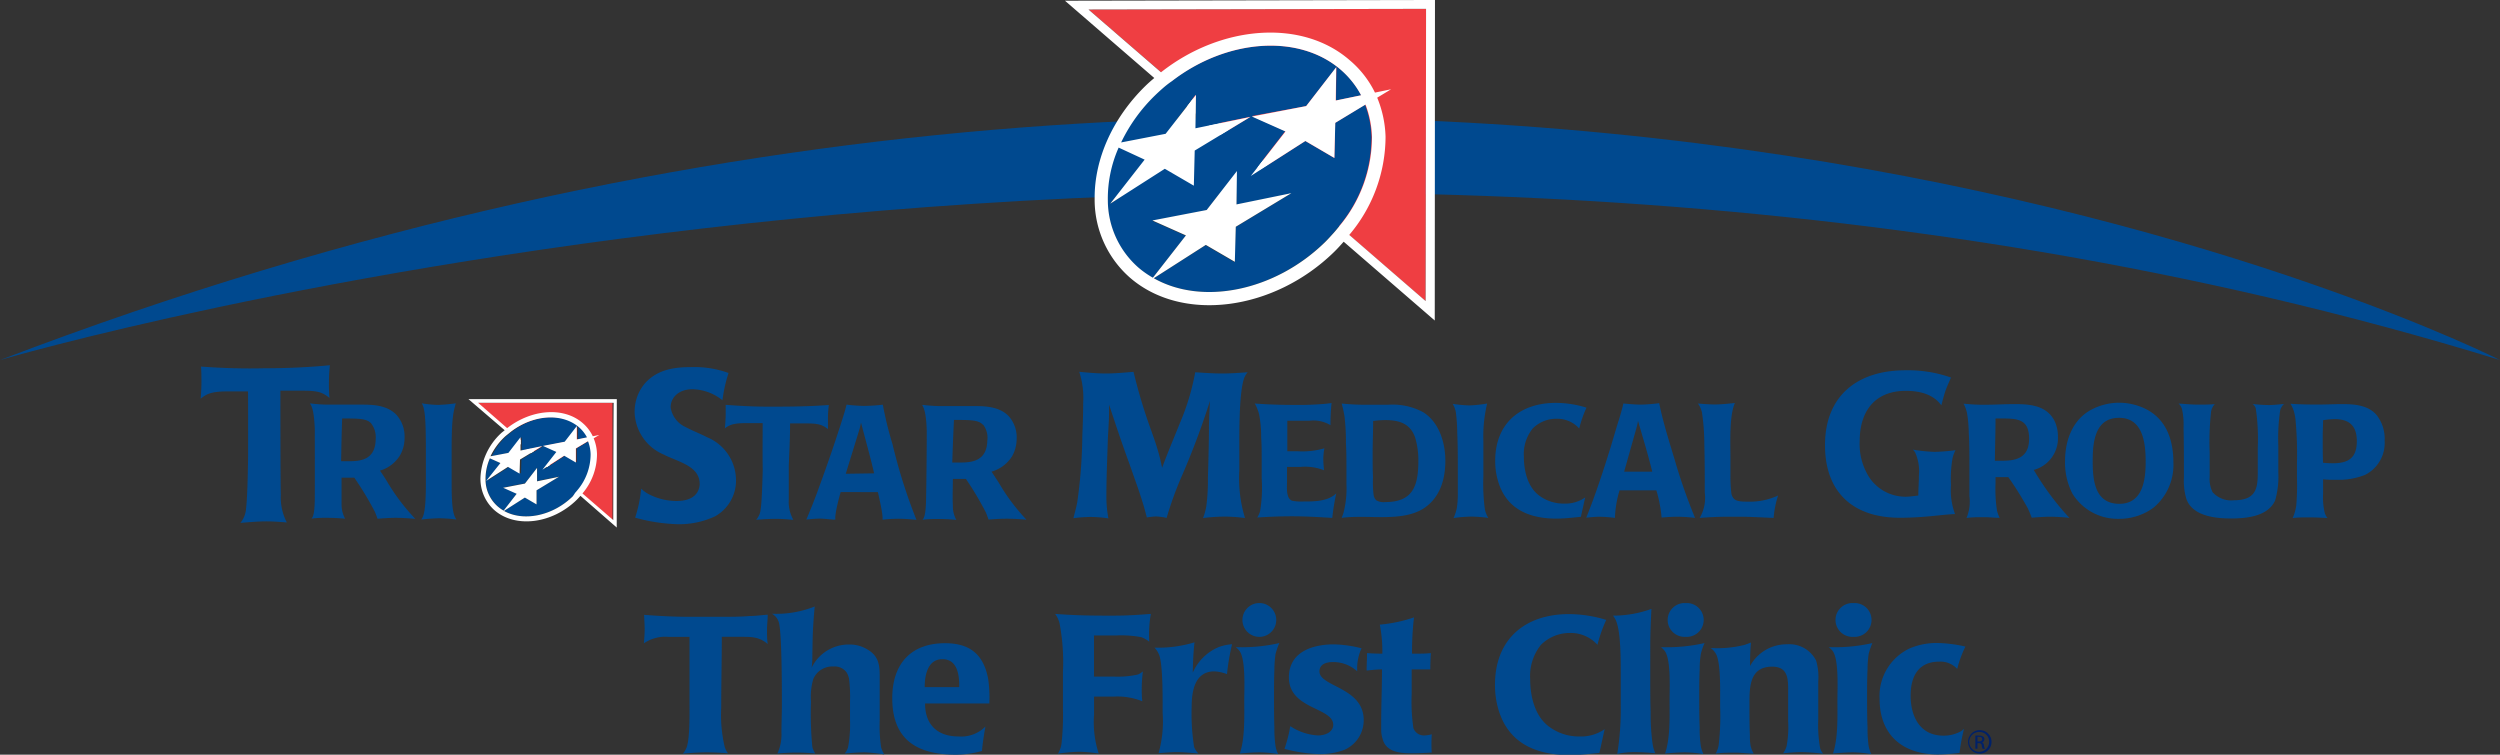 <svg xmlns="http://www.w3.org/2000/svg" viewBox="0 0 344.52 104"><rect x="0" y="0" width="344.52" height="104" fill="#333333" stroke="none"/><defs><style>.cls-1{fill:#00498f;}.cls-2{fill:#ef3e42;}.cls-3{fill:none;}.cls-4{fill:#fff;}.cls-5{fill:#004990;}.cls-6{fill:#ee3e42;}.cls-7{fill:#002169;}</style></defs><title>2019-EB-Frist-Clinic-FC</title><g id="Layer_2" data-name="Layer 2"><g id="LOGOS_GO_HERE" data-name="LOGOS GO HERE"><path class="cls-1" d="M102.09,87.76H99.47c0,3.26-.08,6.5-.08,9.77a19.12,19.12,0,0,0,.48,5.4,3.05,3.05,0,0,0,.45.88c-1-.08-2-.13-3-.13a31.41,31.41,0,0,0-3.21.19,3.26,3.26,0,0,0,.51-.86c.46-1.26.4-4.68.4-6.15v-2c0-2.35,0-4.73,0-7.09l-2.84,0a5.18,5.18,0,0,0-3.45.89c.06-.65.11-1.29.11-1.93s-.05-1.34-.08-2c2.06.16,4.09.27,6.18.27h4.6c1.26,0,2.54,0,3.8-.11.83,0,1.63-.13,2.46-.18,0,.69-.1,1.41-.1,2.11s0,1.29.1,1.93C104.6,87.73,103.51,87.76,102.09,87.76Z"/><path class="cls-1" d="M119.2,103.68c-.94,0-1.85.08-2.79.16a2.55,2.55,0,0,0,.46-.86,17.22,17.22,0,0,0,.27-3.74c0-.86,0-1.71,0-2.57a19.85,19.85,0,0,0-.13-3.08,2.56,2.56,0,0,0-.35-.93,2,2,0,0,0-1.79-.81,2.84,2.84,0,0,0-2.79,1.72,8.82,8.82,0,0,0-.32,3.13,47.52,47.52,0,0,0,.19,6.26,3.21,3.21,0,0,0,.4.88c-.86-.08-1.69-.13-2.54-.13s-1.79.05-2.68.13a6.2,6.2,0,0,0,.56-2.89c0-1.31.06-2.59.06-3.91,0-2,0-10-.43-11.31a2,2,0,0,0-.94-1.15,14.28,14.28,0,0,0,5.89-1c-.08.91-.16,1.85-.21,2.76-.08,1.23-.08,2.46-.11,3.69,0,.67,0,1.34-.11,2a5.68,5.68,0,0,1,5.25-3.21,4.56,4.56,0,0,1,2.14.51c2.11,1.07,2,2.57,2,4.6,0,1.79,0,3.56,0,5.35a20.47,20.47,0,0,0,.19,3.69,3.73,3.73,0,0,0,.45,1A21.79,21.79,0,0,0,119.2,103.68Z"/><path class="cls-1" d="M127.48,96.94c0,2.94,1.72,4.55,4.61,4.55a4.7,4.7,0,0,0,3.71-1.37c-.21,1.13-.37,2.22-.48,3.37a13.64,13.64,0,0,1-3.58.51c-5.3,0-8.78-2-8.78-7.78,0-4.69,2.52-7.58,7.28-7.58,3.37,0,5.3,1.5,5.94,4.93a18,18,0,0,1,.16,3.37Zm4.71-2.44c0-1.58-.29-3.66-2.32-3.66s-2.44,2.22-2.44,3.85h4.76Z"/><path class="cls-1" d="M158.38,88.43a4.21,4.21,0,0,0-1.09-.62,14.92,14.92,0,0,0-3.43-.24c-1,0-2.06,0-3.1,0,0,1,0,2,0,3.05v2.62h2.73a12.72,12.72,0,0,0,3.34-.29,2.72,2.72,0,0,0,.67-.43,20.71,20.71,0,0,0-.16,2.22c0,.64,0,1.26.08,1.9a9.21,9.21,0,0,0-4-.64h-2.65c0,.83,0,1.63,0,2.46a14,14,0,0,0,.64,5.38,21.08,21.08,0,0,0-2.62-.24,22.9,22.9,0,0,0-3,.26,3.69,3.69,0,0,0,.53-1.74,35.88,35.88,0,0,0,.16-4.52v-5a28.27,28.27,0,0,0-.48-6.77,3.89,3.89,0,0,0-.59-1.23c2.28.18,4.58.24,6.85.24h1.34c1.68,0,3.37-.11,5-.24A15.84,15.84,0,0,0,158.38,88.43Z"/><path class="cls-1" d="M169.09,92.9a5.6,5.6,0,0,0-1.74-.38c-2.73,0-3.13,2.79-3.13,4.9a29.36,29.36,0,0,0,.34,5.54,3,3,0,0,0,.59.88c-1-.08-2-.19-3-.19-.83,0-1.66.08-2.49.14a16.17,16.17,0,0,0,.56-5.54c0-1.66.06-6.61-.48-8a3.15,3.15,0,0,0-.64-1,17.22,17.22,0,0,0,5.51-.73c-.16,1.39-.21,2.79-.24,4.18A6.77,6.77,0,0,1,168,89.15a6.87,6.87,0,0,1,1.79-.37A30.28,30.28,0,0,0,169.09,92.9Z"/><path class="cls-1" d="M175.78,90.12a15.79,15.79,0,0,0-.16,2.19c-.05,1.2-.05,2.43-.05,3.64,0,1.44,0,2.89.05,4.33a17.06,17.06,0,0,0,.16,2.57,5.15,5.15,0,0,0,.35,1.07,16.17,16.17,0,0,0-2.52-.24c-.9,0-1.84.08-2.75.16.72-2.14.61-5.11.61-7.38,0-1.56.22-5.68-.69-6.8a3.63,3.63,0,0,0-.48-.48,23.36,23.36,0,0,0,6-.56A10.92,10.92,0,0,0,175.78,90.12Zm-2.08-2.36a2.33,2.33,0,1,1,0-4.65,2.33,2.33,0,0,1,0,4.65Z"/><path class="cls-1" d="M185.28,103.33a9.56,9.56,0,0,1-3.51.59,21,21,0,0,1-4.76-.72,18.91,18.91,0,0,0,.8-3.13,7.67,7.67,0,0,0,3.83,1.28c.88,0,2.09-.4,2.09-1.47,0-2.41-6.11-2.11-6.11-6.53,0-3.5,3.22-4.55,6.19-4.55a16.53,16.53,0,0,1,3.82.54,6.61,6.61,0,0,0-.59,3.18,4.87,4.87,0,0,0-3.42-1.28c-.83,0-1.79.29-1.79,1.28,0,2.14,6.1,2.17,6.1,6.72A4.46,4.46,0,0,1,185.28,103.33Z"/><path class="cls-1" d="M197.3,103.71c-.91.05-1.8.1-2.71.1-1.6,0-3.58-.13-4.06-2a4.19,4.19,0,0,1-.19-1.15v-1c0-2.46.11-5,.11-7.41-.7,0-1.42.08-2.12.16,0-.8.06-1.6.06-2.41.69.06,1.41.08,2.11.08a19.51,19.51,0,0,0-.35-4,20,20,0,0,0,4.71-1,40.17,40.17,0,0,0-.27,5h.51c.7,0,1.39,0,2.09-.08-.06.75-.08,1.5-.08,2.25-.86,0-1.71,0-2.57,0,0,1.12,0,2.24,0,3.37a25.29,25.29,0,0,0,.24,4.73,1.54,1.54,0,0,0,1.53,1,4.68,4.68,0,0,0,1-.16A20,20,0,0,0,197.3,103.71Z"/><path class="cls-1" d="M220.14,88.86a4.93,4.93,0,0,0-3.8-1.63,5.6,5.6,0,0,0-4,1.65,6.84,6.84,0,0,0-1.47,4.69c0,2.4.64,5.24,2.76,6.68a6.82,6.82,0,0,0,4,1.24,5.74,5.74,0,0,0,3.5-1l-.72,3.27c-1.36.13-2.73.29-4.12.29-4.66,0-8.53-1.66-9.85-6.47a12,12,0,0,1-.42-3.21c0-6.29,4.14-9.74,10.19-9.74a17.41,17.41,0,0,1,5.14.8A20.19,20.19,0,0,0,220.14,88.86Z"/><path class="cls-1" d="M225.2,103.65a11.23,11.23,0,0,0-2.33.24,38.29,38.29,0,0,0,.48-6.77V92.66c0-1.8,0-5.25-.56-6.88a2.79,2.79,0,0,0-.51-.94,15.49,15.49,0,0,0,5.3-.93c-.08,1.66-.16,3.32-.16,5V93.7c0,1.47,0,2.94.05,4.41a29.72,29.72,0,0,0,.29,4.53,5.85,5.85,0,0,0,.35,1.17A27.91,27.91,0,0,0,225.2,103.65Z"/><path class="cls-1" d="M234.39,90.12a13.21,13.21,0,0,0-.16,2.19c-.06,1.2-.06,2.43-.06,3.64,0,1.44,0,2.89.06,4.33a15.84,15.84,0,0,0,.16,2.57,5.15,5.15,0,0,0,.35,1.07,16.17,16.17,0,0,0-2.52-.24c-.91,0-1.85.08-2.76.16.73-2.14.62-5.11.62-7.38,0-1.56.21-5.68-.7-6.8a3.63,3.63,0,0,0-.48-.48,23.48,23.48,0,0,0,6-.56A8.73,8.73,0,0,0,234.39,90.12Zm-2.09-2.36a2.33,2.33,0,1,1,0-4.65,2.33,2.33,0,1,1,0,4.65Z"/><path class="cls-1" d="M248.24,103.65c-.83,0-1.68.08-2.51.16a3.14,3.14,0,0,0,.48-1,14.38,14.38,0,0,0,.21-3.42V97.53c0-.67,0-1.37,0-2,0-1.74.13-3.66-2.2-3.66-3.13,0-3.13,2.83-3.13,5.16,0,1.45,0,2.89.06,4.34a7.26,7.26,0,0,0,.08,1.31,3.47,3.47,0,0,0,.45,1.17c-.85,0-1.68-.13-2.54-.13s-1.79,0-2.7.13a4.14,4.14,0,0,0,.4-1.12,34.17,34.17,0,0,0,.21-5.27c0-.7,0-1.37,0-2.06,0-1.23,0-4.12-.54-5.22a2.42,2.42,0,0,0-.77-.88,15.35,15.35,0,0,0,4.68-.43l.88-.32c-.1,1-.13,2.06-.13,3.1v.14a5.72,5.72,0,0,1,5.11-3,4.13,4.13,0,0,1,4,2.25,8,8,0,0,1,.29,2.84V99.1a18.26,18.26,0,0,0,.27,4.07,2.74,2.74,0,0,0,.4.7A27,27,0,0,0,248.24,103.65Z"/><path class="cls-1" d="M257.52,90.12a15.79,15.79,0,0,0-.16,2.19c-.06,1.2-.06,2.43-.06,3.64,0,1.44,0,2.89.06,4.33a17.06,17.06,0,0,0,.16,2.57,5.15,5.15,0,0,0,.35,1.07,16.17,16.17,0,0,0-2.52-.24c-.91,0-1.84.08-2.75.16.72-2.14.61-5.11.61-7.38,0-1.56.22-5.68-.69-6.8a4.43,4.43,0,0,0-.49-.48,23.44,23.44,0,0,0,6-.56A9.7,9.7,0,0,0,257.52,90.12Zm-2.09-2.36a2.33,2.33,0,1,1,0-4.65,2.33,2.33,0,1,1,0,4.65Z"/><path class="cls-1" d="M269.72,92.18a3.14,3.14,0,0,0-2.48-1c-2.92,0-3.94,2.09-3.94,4.68,0,2.89,1.29,5.52,4.52,5.52a4.92,4.92,0,0,0,2.44-.62l.4-.32a24.89,24.89,0,0,0-.62,3.32,28.44,28.44,0,0,1-2.94.21c-4.89,0-8.08-2.67-8.08-7.68a7.25,7.25,0,0,1,4.18-6.95,9.52,9.52,0,0,1,3.87-.73,19.28,19.28,0,0,1,3.78.49A15.5,15.5,0,0,0,269.72,92.18Z"/><path class="cls-1" d="M0,49.62s176.05-51.89,344.52,0C344.52,49.62,196.54-25.58,0,49.62Z"/><path class="cls-2" d="M196.46,41.51c0-2.46.07-39.14.08-40.29L150,1.31C152.31,3.29,194.59,39.88,196.46,41.51Z"/><path class="cls-3" d="M184.83,9.67a12.29,12.29,0,0,1,2.74,3.46l-3.49.72.06-4.59L180,14.62l-7.48,1.44,4.63,2.06-3.1,4,.72.62,5.12-3.28,4,2.34.12-4.84,4.17-2.52a13.58,13.58,0,0,1,.89,4.48,19.1,19.1,0,0,1-4.51,12.29l11.93,10.33c0-2.46.07-39.14.08-40.29L150,1.31l11.41,9.87C169,5.38,179,4.57,184.83,9.67Z"/><path class="cls-3" d="M164.77,13.08l-.46.59.44.39Z"/><path class="cls-3" d="M172.26,16.12l-4.14.85,1.12,1Z"/><polygon class="cls-3" points="172.34 24.25 173.67 23.39 173.27 23.05 172.34 24.25"/><path class="cls-4" d="M164.31,13.67l-.75,1,1.17,1,0-1.59Z"/><polygon class="cls-4" points="177.5 26.7 177.61 26.8 177.92 26.61 177.5 26.7"/><path class="cls-4" d="M173.27,23.05l.4.34,1.07-.68-.72-.62Z"/><path class="cls-4" d="M168.12,17l-1.5.31,1.53,1.33,1.09-.66Z"/><path class="cls-5" d="M189,18.89a13.58,13.58,0,0,0-.89-4.48L184,16.93l-.12,4.84-4-2.34-5.12,3.28-1.07.68-1.33.86.93-1.2.75-1,3.1-4-4.63-2.06L180,14.62l4.17-5.36-.06,4.59,3.49-.72a12.29,12.29,0,0,0-2.74-3.46C179,4.57,169,5.38,161.43,11.18c-.33.25-.66.5-1,.77s-.89.78-1.32,1.2a22.72,22.72,0,0,0-4.67,6.48l6.13-1.19,3-3.8.75-1,.46-.59,0,1,0,1.59,0,2,1.92-.4,1.5-.31,4.14-.85-3,1.83-1.09.66-3.55,2.14-.12,4.84-4-2.33L153,28.07,157.74,22l-3.61-1.61a17.28,17.28,0,0,0-1.49,7.31,12.36,12.36,0,0,0,4.21,9.22,12.51,12.51,0,0,0,2,1.4l4.55-5.83-4.62-2.06,7.48-1.44,4.17-5.37-.06,4.6,7.14-1.47.42-.08-.31.18-7.35,4.45-.13,4.83-4-2.33L159,38.34c6.64,3.77,16.65,1.84,23.58-5,.42-.41.81-.84,1.2-1.28s.52-.62.78-.93A19.1,19.1,0,0,0,189,18.89Z"/><path class="cls-4" d="M197.75,0h-.61L146.76.1l12.31,10.65c-.42.35-.83.71-1.22,1.09-4.5,4.4-7,10-7,15.38v.48a14.3,14.3,0,0,0,4.84,10.54c7.16,6.25,19.8,4.66,28.18-3.54.46-.45.88-.92,1.3-1.39l12.55,10.86ZM159,38.34l7.17-4.59,4,2.33.13-4.83,7.66-4.63-7.56,1.55.06-4.6-4.17,5.37-7.48,1.44,4.62,2.06-4.55,5.83a12.51,12.51,0,0,1-2-1.4,12.36,12.36,0,0,1-4.21-9.22,17.28,17.28,0,0,1,1.49-7.31L157.74,22,153,28.07l7.52-4.81,4,2.33.12-4.84,7.66-4.63-7.56,1.56.07-4.6-4.18,5.36-6.13,1.19a22.72,22.72,0,0,1,4.67-6.48q.65-.63,1.32-1.2h0c.32-.27.64-.51,1-.76C169,5.38,179,4.57,184.83,9.67a12.29,12.29,0,0,1,2.74,3.46l-3.49.72.06-4.59L180,14.62l-7.48,1.44,4.63,2.06-4.78,6.13,7.52-4.82,4,2.34.12-4.84,4.17-2.52a13.58,13.58,0,0,1,.89,4.48,19.1,19.1,0,0,1-4.51,12.29h0c-.25.31-.51.63-.78.93s-.78.87-1.2,1.28C175.62,40.18,165.61,42.11,159,38.34Zm37.49,3.17-10.55-9.14a21,21,0,0,0,5-13.53,15.22,15.22,0,0,0-1.15-5.38l1.92-1.16-2.23.46A13.63,13.63,0,0,0,186,8.3c-6.57-5.73-17.74-4.85-26,1.66L150,1.31l46.52-.09C196.53,2.37,196.47,39.05,196.46,41.51Z"/><path class="cls-1" d="M34.18,53.94c-1.28,0-2.26,0-2.92,0-2.37,0-2.93.48-3.61,1,.07-.85.11-1.51.11-2.26s0-1.44-.06-2.16c1.48.1,4.82.33,8.71.23,3.23,0,6.35-.15,9.05-.42-.06.6-.12,1.29-.13,2.13s0,1.66.08,2.38c-1-.81-1.66-1-3.77-1h-3s0,13.62.06,14.31A7.46,7.46,0,0,0,39.53,72c-1-.08-2-.16-3-.15s-2.25.11-3.4.21a3.46,3.46,0,0,0,.78-2c.21-1.62.27-6.32.28-7.28C34.19,59.81,34.2,56.86,34.18,53.94Z"/><path class="cls-1" d="M55.15,62.71a4.86,4.86,0,0,1-2.79,2.15c.36.51.68,1,1,1.53a28,28,0,0,0,3.87,5.11c-.88-.07-1.79-.14-2.67-.14s-1.69.06-2.53.13c-.13-.34-.24-.67-.39-1a44.69,44.69,0,0,0-2.81-4.66H47.07c0,1.21,0,2.39,0,3.72a4.06,4.06,0,0,0,.49,1.93c-.78-.07-1.55-.11-2.3-.12s-1.57,0-2.33.11c.18-.22.43-.57.45-2.75s0-8.73,0-9.64C43.27,56.64,43,56,42.7,55.6c.27,0,.6.07,1,.09a17.38,17.38,0,0,0,1.78.07l2.28,0,2.08,0c1.55,0,3.48.07,4.77,1.38a4.46,4.46,0,0,1,1.14,3.2A4.83,4.83,0,0,1,55.15,62.71Zm-4-4.37c-.64-.67-1.68-.67-4-.67-.09,2.88-.09,3.19-.14,5.89l1.08,0c1.53,0,3.66-.15,3.68-3.05A3.08,3.08,0,0,0,51.14,58.34Z"/><path class="cls-1" d="M62.24,66.83c0,3.91.39,4.32.65,4.76a20.64,20.64,0,0,0-2.36-.17,23.17,23.17,0,0,0-2.47.18c.27-.45.61-.85.63-4.77l0-4.72c0-4.49-.14-5.9-.58-6.53a15.86,15.86,0,0,0,2.26.22,22.34,22.34,0,0,0,2.44-.22c-.36,1.3-.54,2.1-.57,5.77Z"/><path class="cls-1" d="M98.57,71.14a11.64,11.64,0,0,1-5.19,1.1,24.33,24.33,0,0,1-5.85-.9,18.56,18.56,0,0,0,.83-4,4.51,4.51,0,0,0,1.37.92,8.32,8.32,0,0,0,3.51.78c3.2,0,3.2-2.14,3.18-2.5-.1-1.73-1.62-2.48-3.45-3.23-.47-.21-1-.39-1.41-.63a6.54,6.54,0,0,1-4.09-5.58,6,6,0,0,1,1.43-4.3c1.75-1.94,4.17-2.21,6.36-2.21a13.89,13.89,0,0,1,5.14.81,19.94,19.94,0,0,0-.84,3.76,6.81,6.81,0,0,0-4.14-1.52c-1.91,0-3,1.16-3,2.5a3.55,3.55,0,0,0,2.08,2.72c1,.54,2,.9,2.91,1.38a6.43,6.43,0,0,1,4,5.49A5.66,5.66,0,0,1,98.57,71.14Z"/><path class="cls-1" d="M105.1,58.31l-2.33,0c-1.89,0-2.34.33-2.88.72.06-.62.09-1.1.11-1.65s0-1.07,0-1.59c1.18.09,3.84.29,7,.25,2.58,0,5.07-.06,7.22-.23a15.32,15.32,0,0,0-.12,1.57c0,.53,0,1.22,0,1.75-.77-.6-1.32-.78-3-.78h-2.22c0,2-.11,3.94-.18,5.88l0,1.9c0,1.35,0,2.21,0,2.72a5.06,5.06,0,0,0,.63,2.79c-.8-.07-1.62-.14-2.42-.14s-1.8.06-2.71.13a2.56,2.56,0,0,0,.63-1.48c.18-1.2.26-4.64.28-5.35C105.07,62.62,105.1,60.45,105.1,58.31Z"/><path class="cls-1" d="M115.85,67.81c-.83,2.93-.75,3.64-.73,3.8-.71,0-1.4-.14-2.11-.14s-1.27.07-1.89.13c.56-1.33.84-2,1.46-3.65.71-1.94,1.56-4.28,2.47-7,.33-1,1.39-4.15,1.61-5.19a21.53,21.53,0,0,0,2.42.18,25.39,25.39,0,0,0,2.58-.17A49.62,49.62,0,0,0,123,61.23a74.9,74.9,0,0,0,3.29,10.4c-.89-.07-1.62-.14-2.44-.14a18.53,18.53,0,0,0-2.23.13c0-.18.13-.49-.64-3.8Zm4.61-2.58c-.38-1.66-.53-2.19-1.81-7a8.87,8.87,0,0,1-.25,1.06l-1.85,6Z"/><path class="cls-1" d="M139.46,62.9A5,5,0,0,1,136.64,65c.34.51.66,1,1,1.52a26.9,26.9,0,0,0,3.81,5.09c-.89-.06-1.8-.13-2.69-.13s-1.68.06-2.53.12c-.12-.33-.23-.66-.38-1A43.29,43.29,0,0,0,133.11,66h-1.8c0,1.21-.06,2.39,0,3.71a4,4,0,0,0,.47,1.93c-.78-.07-1.56-.12-2.31-.12s-1.58,0-2.34.11c.19-.22.44-.58.49-2.74s.11-8.71.09-9.62c-.08-2.43-.4-3.07-.63-3.47.27,0,.6.07,1,.09a17.25,17.25,0,0,0,1.78.07l2.29,0,2.09,0c1.55,0,3.48.07,4.76,1.38a4.41,4.41,0,0,1,1.1,3.19A4.88,4.88,0,0,1,139.46,62.9Zm-4-4.36c-.63-.67-1.67-.67-4-.67-.13,2.87-.14,3.18-.23,5.87l1.09,0c1.53,0,3.67-.15,3.74-3A3,3,0,0,0,135.5,58.54Z"/><polygon class="cls-3" points="74.82 64.73 75.36 64.39 75.2 64.25 74.82 64.73"/><path class="cls-6" d="M74.79,61.47l-1.66.34.45.4Z"/><path class="cls-2" d="M79.84,58.88a4.9,4.9,0,0,1,1.1,1.39l-1.4.29,0-1.85-1.67,2.16-3,.58,1.85.83L75.5,63.87l.29.25,2-1.32,1.61.94,0-1.94,1.67-1a5.34,5.34,0,0,1,.36,1.8,7.69,7.69,0,0,1-1.81,4.94c2.57,2.23,4.55,3.93,4.79,4.15,0-1,0-15.72,0-16.18l-18.68,0,4.59,4C73.49,57.17,77.49,56.83,79.84,58.88Z"/><path class="cls-6" d="M71.78,60.25l-.18.24.18.15Z"/><polygon class="cls-4" points="76.89 65.72 76.94 65.76 77.06 65.69 76.89 65.72"/><path class="cls-4" d="M73.13,61.81l-.6.13.61.53.44-.26Z"/><path class="cls-4" d="M71.6,60.49l-.3.38.47.41v-.64Z"/><path class="cls-4" d="M75.2,64.25l.16.14.43-.27-.29-.25Z"/><path class="cls-1" d="M81.53,62.58a5.34,5.34,0,0,0-.36-1.8l-1.67,1,0,1.94-1.61-.94-2,1.32-.43.27-.54.34.38-.48.3-.38,1.24-1.59-1.85-.83,3-.58,1.67-2.16,0,1.85,1.4-.29a4.9,4.9,0,0,0-1.1-1.39c-2.35-2.05-6.35-1.71-9.39.62l-.38.31c-.18.16-.38.29-.55.47a8.92,8.92,0,0,0-1.88,2.6l2.47-.47,1.19-1.54.3-.38.18-.24v1.84l.77-.15.6-.13,1.66-.34-1.21.74-.44.26-1.42.86-.06,1.94-1.6-.93-3,1.93L69,63.81l-1.45-.65a7,7,0,0,0-.6,2.94,4.94,4.94,0,0,0,1.69,3.7,5.54,5.54,0,0,0,.8.57L71.23,68l-1.86-.83,3-.58,1.67-2.16,0,1.85,2.86-.59.17,0-.12.07-3,1.79,0,1.94-1.61-.94-2.88,1.84c2.67,1.52,6.69.74,9.47-2a5.8,5.8,0,0,0,.48-.52c.12-.12.22-.25.32-.37A7.69,7.69,0,0,0,81.53,62.58Z"/><path class="cls-4" d="M85,55h-.25L64.55,55l5,4.29c-.16.14-.35.27-.51.42a8.86,8.86,0,0,0-2.83,6.18,1.21,1.21,0,0,0,0,.19,5.77,5.77,0,0,0,1.94,4.24c2.88,2.5,7.95,1.87,11.32-1.43.18-.18.35-.37.52-.56l5,4.37ZM78.92,68.41c-2.78,2.72-6.8,3.5-9.47,2l2.88-1.84,1.61.94,0-1.94,3.07-1.86-3,.62,0-1.85-1.67,2.16-3,.58,1.86.83L69.4,70.37a5.54,5.54,0,0,1-.8-.57,4.94,4.94,0,0,1-1.69-3.7,7,7,0,0,1,.6-2.94l1.45.65L67,66.27l3-1.93,1.6.93.06-1.94,3.07-1.86-3,.62,0-1.84-1.67,2.16-2.47.47a8.92,8.92,0,0,1,1.88-2.6c.22-.22.46-.39.69-.58l.24-.2h0c3-2.33,7-2.67,9.39-.62a4.9,4.9,0,0,1,1.1,1.39l-1.4.29,0-1.85-1.67,2.16-3,.58,1.85.83-1.92,2.45,3-1.93,1.61.94,0-1.94,1.67-1a5.34,5.34,0,0,1,.36,1.8,7.69,7.69,0,0,1-1.81,4.94h0c-.1.12-.2.25-.32.37h0A5.8,5.8,0,0,1,78.92,68.41Zm5.59,3.26L80.27,68a8.35,8.35,0,0,0,2-5.44,6,6,0,0,0-.46-2.16l.78-.46-.9.18a5.53,5.53,0,0,0-1.36-1.79C77.69,56,73.21,56.4,69.89,59l-4-3.49,18.68,0C84.54,56,84.51,70.68,84.51,71.67Z"/><path class="cls-1" d="M171.4,52.27c-.67,2.2-.61,7.62-.61,10v2.54a18.73,18.73,0,0,0,.78,6.58,21.66,21.66,0,0,0-2.78-.2,25.36,25.36,0,0,0-3,.2,8.58,8.58,0,0,0,.45-1.63,27.5,27.5,0,0,0,.22-3.86c.06-2.11.12-4.24.14-6.38,0-1.44.06-2.84.15-4.28A108.7,108.7,0,0,1,162.69,66a49.63,49.63,0,0,0-1.92,5.37,8.34,8.34,0,0,0-1.49-.2,10.7,10.7,0,0,0-1.24.14c-.61-2.5-1.54-4.92-2.39-7.37-1-2.72-1.91-5.45-2.81-8.18,0,.31,0,.59,0,.9,0,1.29-.11,2.59-.17,3.88-.08,2.62-.2,5.26-.2,7.9a15.61,15.61,0,0,0,.28,3,17,17,0,0,0-2.47-.2,20.64,20.64,0,0,0-2.36.17c.19-.73.39-1.44.53-2.17a68.54,68.54,0,0,0,.7-9.05c.06-1.55.12-3.1.12-4.64a11.63,11.63,0,0,0-.54-4.31c1.21.11,2.45.23,3.66.23s2.56-.12,3.82-.23a73.63,73.63,0,0,0,2.2,7.43c.42,1.18.87,2.39,1.21,3.6.22.73.36,1.46.53,2.19.76-2.08,1.63-4.1,2.45-6.16a32.32,32.32,0,0,0,2.11-7c1.24.08,2.47.17,3.71.17s2.34-.09,3.52-.17A2.54,2.54,0,0,0,171.4,52.27Z"/><path class="cls-1" d="M183.6,71.37c-1.85-.11-3.69-.22-5.53-.22-1.61,0-3.21.06-4.81.17a4.06,4.06,0,0,0,.39-.85,20,20,0,0,0,.22-4.57c0-.86,0-1.69,0-2.55,0-1,0-2.06-.07-3.09a16.52,16.52,0,0,0-.28-3.14,6,6,0,0,0-.6-1.51c1.76.13,3.51.19,5.27.19a41.88,41.88,0,0,0,4.63-.17l.68-.09a28.31,28.31,0,0,0-.15,3.05,4.58,4.58,0,0,0-2.9-.61c-1,0-2,0-3.05,0v4.21h1.47a10.85,10.85,0,0,0,3.64-.41,8.8,8.8,0,0,0-.15,1.45,14.14,14.14,0,0,0,.11,1.58,7.15,7.15,0,0,0-3.34-.46c-.59,0-1.18,0-1.77,0,0,.72,0,1.45,0,2.15s-.15,2.15.69,2.5a6.06,6.06,0,0,0,1.55.11c1.52,0,3.38,0,4.55-1.12A28.79,28.79,0,0,0,183.6,71.37Z"/><path class="cls-1" d="M196.4,69.92c-2.33,1.67-5.93,1.31-8.67,1.31-.95,0-1.89,0-2.84.14.09-.22.18-.47.25-.68a13.48,13.48,0,0,0,.41-4c0-.7,0-1.4,0-2.13,0-1.16,0-2.3-.07-3.47a29.14,29.14,0,0,0-.2-3.73,15.7,15.7,0,0,0-.39-1.75,32.16,32.16,0,0,0,3.25.17c1.05,0,2.08,0,3.14,0a8.88,8.88,0,0,1,4.8,1c2.24,1.36,3.1,4.23,3.1,6.71S198.5,68.42,196.4,69.92ZM195,60.24c-.7-1.93-2.26-2.35-4.15-2.35a12.63,12.63,0,0,0-1.62.13c0,1.47-.07,2.94-.07,4.41,0,1.12,0,2.26.05,3.38a14.14,14.14,0,0,0,.08,2.35,1.3,1.3,0,0,0,.35.77,2,2,0,0,0,1.26.26c3.84,0,4.56-2.26,4.56-5.7A10.73,10.73,0,0,0,195,60.24Z"/><path class="cls-1" d="M202.81,71.19a19.14,19.14,0,0,0-2.5.2,6.65,6.65,0,0,0,.46-1.41,13.13,13.13,0,0,0,.13-1.86c0-1.06,0-2.11,0-3.16,0-1.76,0-3.52-.08-5.29a23.87,23.87,0,0,0-.2-2.92,3.85,3.85,0,0,0-.42-1.1,16.41,16.41,0,0,0,2.31.22,17.88,17.88,0,0,0,2.43-.26,19.43,19.43,0,0,0-.52,5.15v4.88a26.79,26.79,0,0,0,.21,4.58,3.82,3.82,0,0,0,.47,1.15A20.3,20.3,0,0,0,202.81,71.19Z"/><path class="cls-1" d="M217.63,59.05a4.06,4.06,0,0,0-3.12-1.34,4.55,4.55,0,0,0-3.31,1.36A5.63,5.63,0,0,0,210,62.91c0,2,.53,4.31,2.26,5.49a5.65,5.65,0,0,0,3.32,1,4.73,4.73,0,0,0,2.87-.85l-.59,2.67c-1.12.11-2.24.25-3.38.25-3.82,0-7-1.37-8.08-5.32a9.64,9.64,0,0,1-.35-2.63c0-5.16,3.4-8,8.36-8a14.26,14.26,0,0,1,4.22.66A15.76,15.76,0,0,0,217.63,59.05Z"/><path class="cls-1" d="M231.2,71.21c-.75,0-1.47.05-2.22.11a18.81,18.81,0,0,0-.72-3.75h-5.07a14.82,14.82,0,0,0-.64,3.8,20.4,20.4,0,0,0-2.06-.16c-.64,0-1.25.07-1.89.13,1.27-3.16,2.33-6.41,3.34-9.65l.85-2.86c.33-1.07.68-2.13.92-3.22.82.06,1.63.15,2.44.15a23.39,23.39,0,0,0,2.5-.2c.53,2.61,1.34,5.16,2.11,7.71a77.67,77.67,0,0,0,2.83,8.1A21,21,0,0,0,231.2,71.21ZM225.73,58a7.85,7.85,0,0,1-.22,1L223.82,65h3.87C227.12,62.65,226.41,60.35,225.73,58Z"/><path class="cls-1" d="M244.42,71.37c-1.54-.05-3.08-.16-4.61-.16h-1.76c-1.27,0-2.55.07-3.82.16a5.48,5.48,0,0,0,.7-3.49c0-2.22,0-4.44-.06-6.66a30.3,30.3,0,0,0-.33-4.41,3.37,3.37,0,0,0-.55-1.2c.79.06,1.58.13,2.35.13s1.84-.11,2.74-.2c-.79,1.8-.61,5.51-.61,7.51,0,.85,0,1.69,0,2.52a19.23,19.23,0,0,0,.11,2.28,1.43,1.43,0,0,0,.37.88c.4.42,1.34.4,1.87.4a9.26,9.26,0,0,0,4.21-.84A13.48,13.48,0,0,0,244.42,71.37Z"/><path class="cls-1" d="M269.08,63.13a16.42,16.42,0,0,0-.22,3.71,9.41,9.41,0,0,0,.56,4c-1.29.06-2.56.23-3.85.34s-2.51.17-3.77.17c-6.44,0-10.3-3.52-10.3-10,0-6.91,4.59-10.32,11.06-10.32a17.77,17.77,0,0,1,6.3,1c-.26.62-.54,1.21-.76,1.83s-.4,1.38-.57,2c-1.12-1.57-3.06-2-4.89-2-4.27,0-6.36,2.81-6.36,6.92a8.5,8.5,0,0,0,1.41,5.14,6,6,0,0,0,4.95,2.53c.59,0,1.15-.11,1.72-.16,0-.9.08-1.83.08-2.73a6.35,6.35,0,0,0-.53-3.24,2.17,2.17,0,0,0-.31-.36,21.78,21.78,0,0,0,3,.31,25.57,25.57,0,0,0,2.89-.23A4.31,4.31,0,0,0,269.08,63.13Z"/><path class="cls-1" d="M282.53,71.21c-.86,0-1.69.07-2.55.13a13.47,13.47,0,0,0-.57-1.36,45.33,45.33,0,0,0-2.65-4.23H275v.87a19.38,19.38,0,0,0,.2,3.74,4.88,4.88,0,0,0,.37,1c-.72,0-1.43-.09-2.15-.09s-1.63,0-2.42.11a5.8,5.8,0,0,0,.4-3c0-1.45,0-2.92,0-4.37s0-3-.09-4.43a18.14,18.14,0,0,0-.24-2.66,4.68,4.68,0,0,0-.48-1.29c.92.09,1.84.15,2.78.15,1.45,0,2.88-.09,4.33-.09,2.15,0,4.45.22,5.49,2.44a5,5,0,0,1,.41,2.09,4.51,4.51,0,0,1-3.33,4.54,37.66,37.66,0,0,0,4.91,6.61A25.39,25.39,0,0,0,282.53,71.21ZM276,57.67h-1c0,1.93-.07,3.88-.09,5.82.37,0,.77,0,1.14,0,2.15,0,3.58-.66,3.58-3.05C279.61,57.89,278.23,57.67,276,57.67Z"/><path class="cls-1" d="M296.88,69.87a6.83,6.83,0,0,1-1.36.84,8,8,0,0,1-3.56.79A7.33,7.33,0,0,1,285.58,68a9.38,9.38,0,0,1-1-4.47c0-2.86,1.05-5.78,3.75-7.14A8.2,8.2,0,0,1,292,55.5a8.09,8.09,0,0,1,2,.24c4,1,5.51,4.12,5.51,8A7.66,7.66,0,0,1,296.88,69.87Zm-8.49-6.36c0,2.63.26,5.92,3.68,5.92,3.21,0,3.62-3.27,3.62-5.77s-.32-6.08-3.66-6.08S288.39,60.94,288.39,63.51Z"/><path class="cls-1" d="M314.23,56.53a26.58,26.58,0,0,0-.26,4.91c0,1.23,0,2.44,0,3.67a11.79,11.79,0,0,1-.44,3.86c-1,2.22-4,2.48-6.08,2.48s-5.33-.3-6.16-2.72a8.75,8.75,0,0,1-.33-2.94c0-2.3,0-4.59-.05-6.89a9.74,9.74,0,0,0-.22-2.55,1.85,1.85,0,0,0-.46-.74c.9.06,1.78.15,2.68.15s1.54,0,2.31-.07a2,2,0,0,0-.51,1,37.61,37.61,0,0,0-.2,5.68c0,1.1,0,2.22,0,3.32a4.09,4.09,0,0,0,.4,2.13,3.42,3.42,0,0,0,2.94,1.12c3.62,0,3.27-2.33,3.29-5,0-.77,0-1.51,0-2.28a28.63,28.63,0,0,0-.28-5.4,1.31,1.31,0,0,0-.42-.59,20.14,20.14,0,0,0,2.19.15c.71,0,1.43-.09,2.13-.15A1.75,1.75,0,0,0,314.23,56.53Z"/><path class="cls-1" d="M325.93,65.44a9.94,9.94,0,0,1-3.95.68c-.61,0-1.23,0-1.84-.07,0,.66,0,1.32,0,2a9.12,9.12,0,0,0,.25,2.72,3.18,3.18,0,0,0,.35.62c-.86-.05-1.69-.09-2.55-.09s-1.49,0-2.24.09a6.68,6.68,0,0,0,.49-1.69,33.57,33.57,0,0,0,.1-3.89v-2a51.33,51.33,0,0,0-.21-6.08,7.62,7.62,0,0,0-.18-.93,4.31,4.31,0,0,0-.51-1.16c1.26.09,2.51.11,3.76.11s2.28-.06,3.42-.06c1.65,0,3.54.15,4.68,1.49a5.24,5.24,0,0,1,1.12,3.53A4.92,4.92,0,0,1,325.93,65.44Zm-4.17-7.68a9.86,9.86,0,0,0-1.62.15c0,.7-.05,1.41-.05,2.11v.85c0,1,0,1.94.05,2.9a12.39,12.39,0,0,0,1.36.07c2.15,0,3.29-.75,3.29-3.05C324.79,58.74,323.8,57.76,321.76,57.76Z"/><path class="cls-7" d="M272.82,100.62a1.62,1.62,0,1,1-1.61,1.62,1.61,1.61,0,0,1,1.61-1.62Zm0,.25a1.37,1.37,0,1,0,1.3,1.37,1.33,1.33,0,0,0-1.3-1.37Zm-.31,2.31h-.29v-1.81a3.67,3.67,0,0,1,.52,0,1,1,0,0,1,.56.14.42.42,0,0,1,.16.37.45.45,0,0,1-.35.44v0c.16,0,.27.17.3.43a1.71,1.71,0,0,0,.12.45h-.3a1.22,1.22,0,0,1-.13-.46.34.34,0,0,0-.39-.32h-.2Zm0-1h.21c.24,0,.44-.09.44-.31s-.11-.32-.44-.32l-.21,0Z"/></g></g></svg>